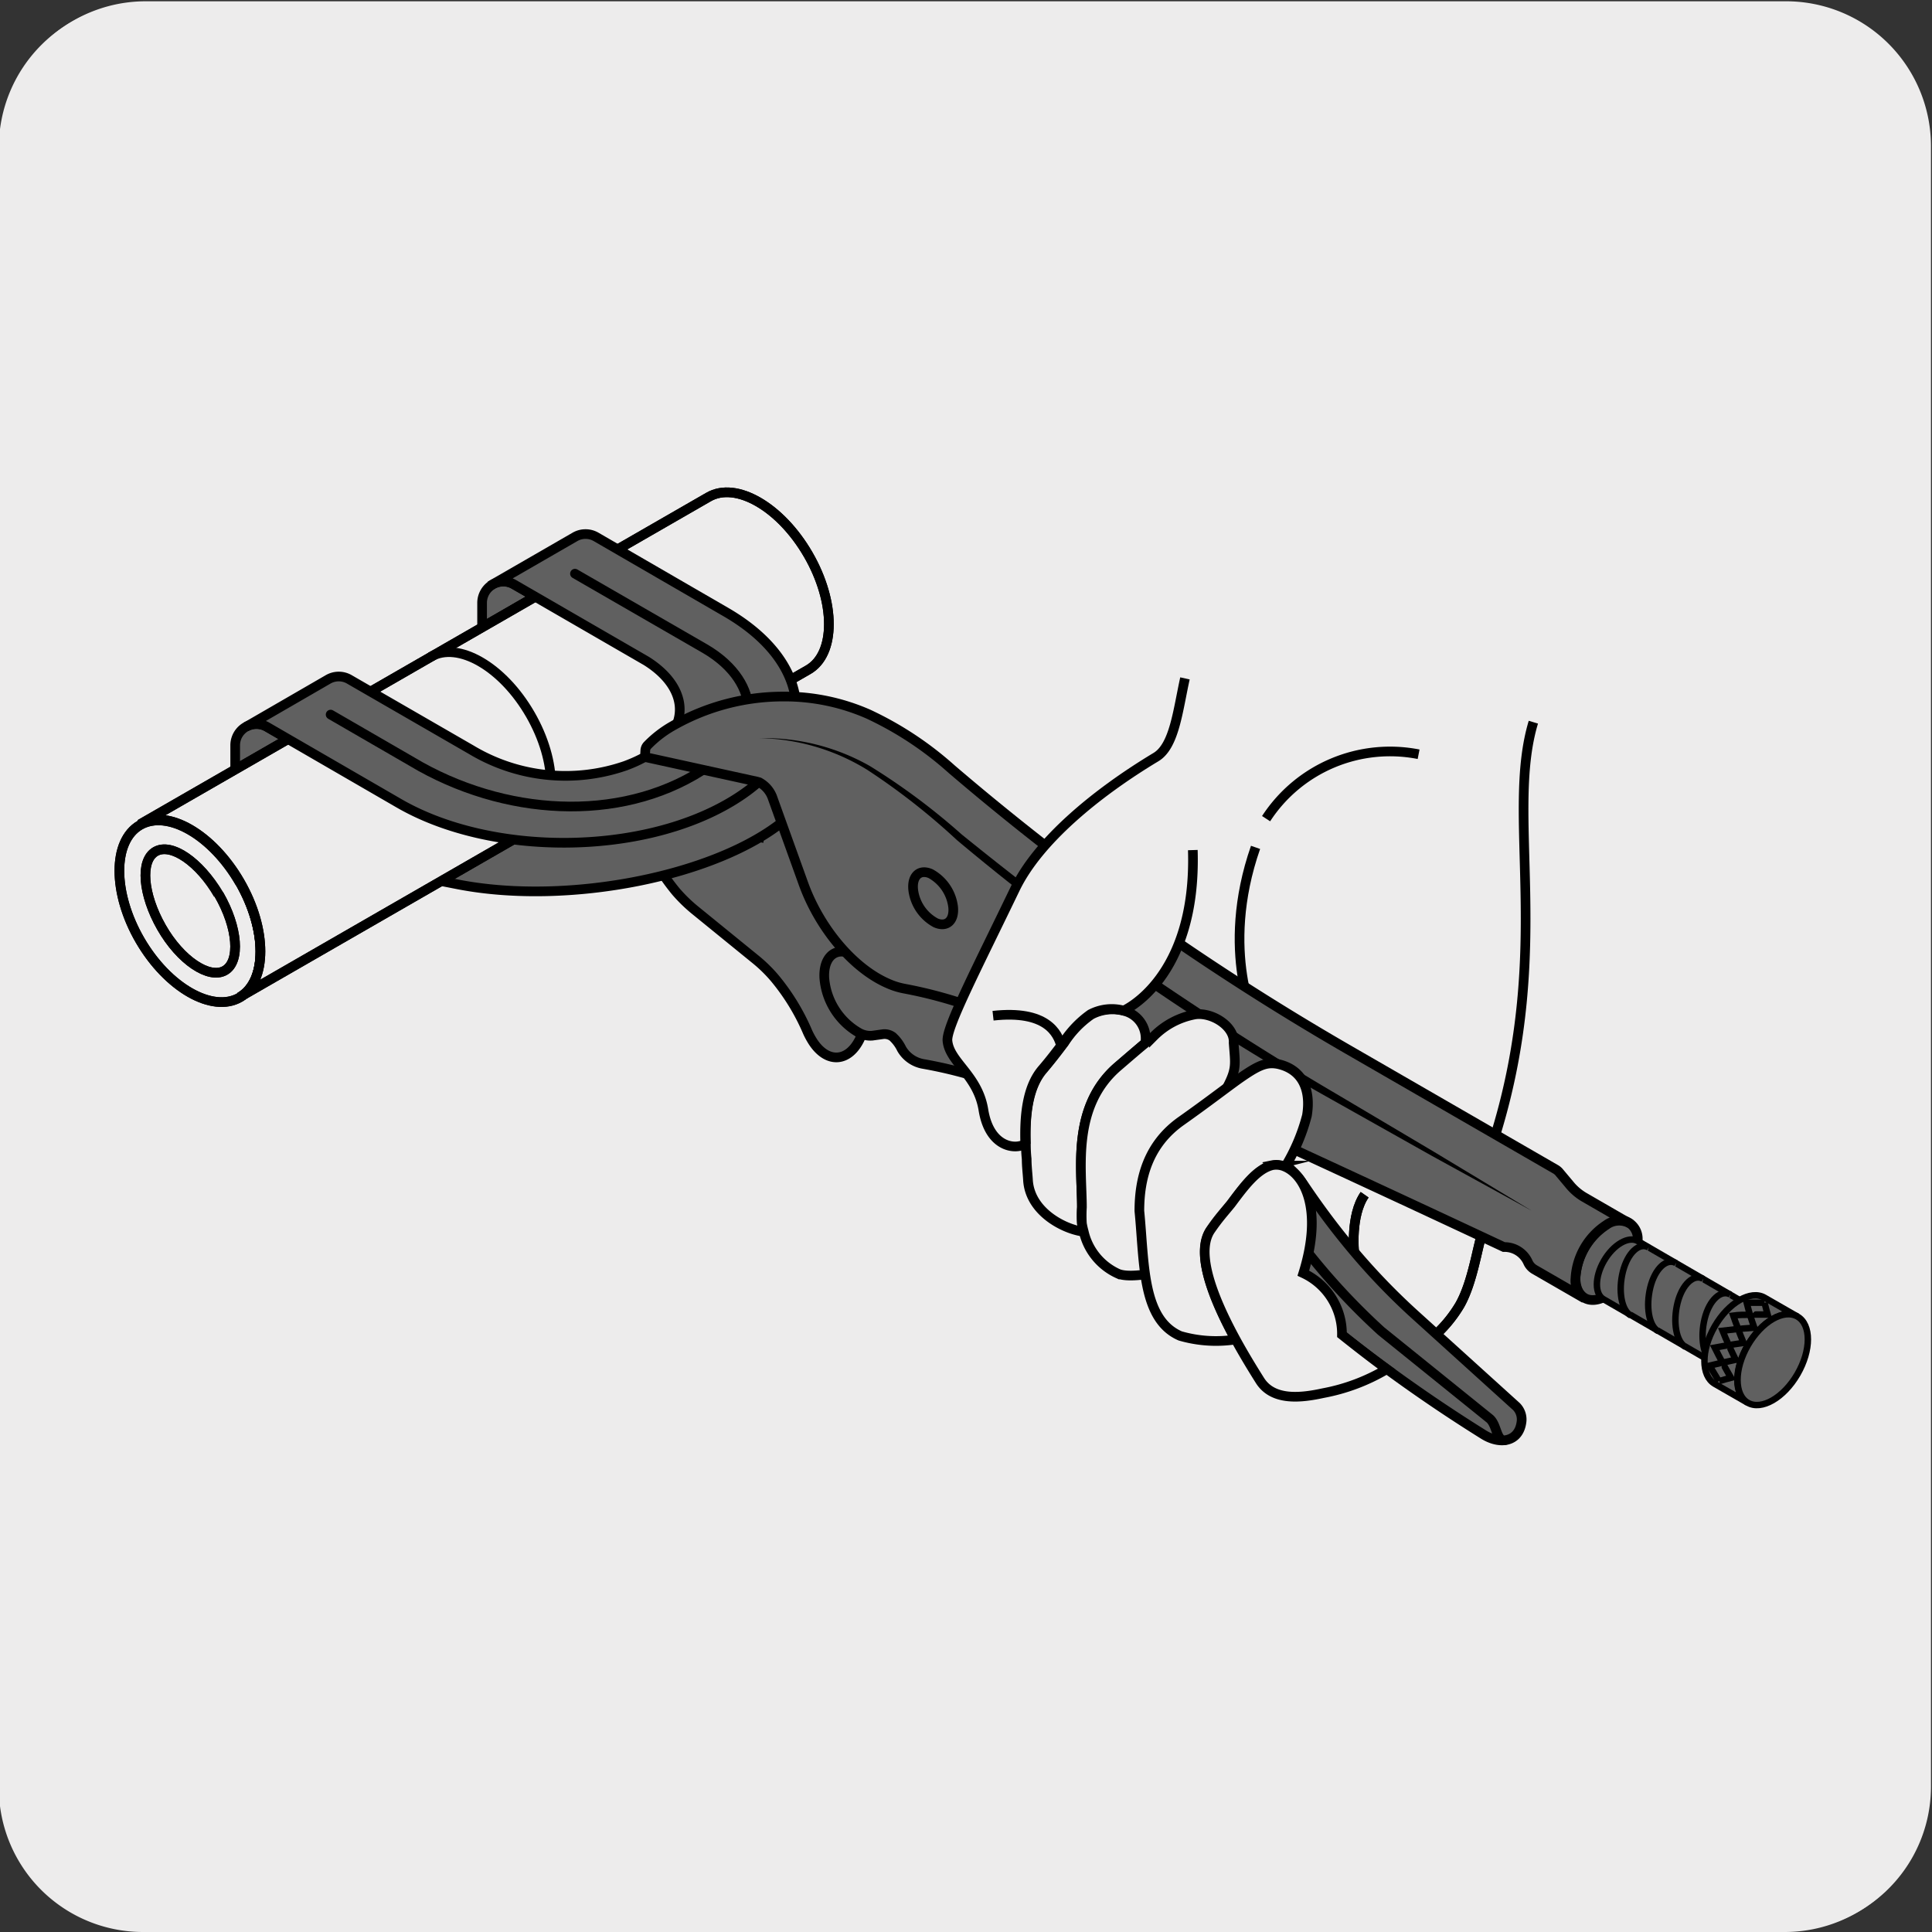 <svg xmlns="http://www.w3.org/2000/svg" viewBox="0 0 150 150"><rect x="0" y="0" width="150" height="150" fill="#333333" stroke="none"/><defs><style>.cls-1,.cls-3{fill:#edecec;}.cls-2,.cls-6,.cls-7,.cls-8{fill:#606060;}.cls-2,.cls-3,.cls-4,.cls-5,.cls-6,.cls-7{stroke:#000;}.cls-2,.cls-3,.cls-4,.cls-7{stroke-miterlimit:10;}.cls-2,.cls-3,.cls-4,.cls-5,.cls-6{stroke-width:0.75px;}.cls-4,.cls-5{fill:none;}.cls-5{stroke-linecap:round;}.cls-5,.cls-6{stroke-linejoin:round;}.cls-7{stroke-width:0.5px;}</style></defs><title>17426-02</title><g id="Capa_2" data-name="Capa 2"><path class="cls-1" d="M11.16.2H138.47a11.25,11.25,0,0,1,11.29,11.21v127.4A11.19,11.19,0,0,1,138.57,150H11.1A11.19,11.19,0,0,1-.09,138.81h0V11.44A11.25,11.25,0,0,1,11.16.2Z"/><path class="cls-1" d="M11.32.1H138.64a11.25,11.25,0,0,1,11.28,11.21v127.4a11.19,11.19,0,0,1-11.2,11.19H11.27A11.19,11.19,0,0,1,.07,138.71h0V11.34A11.24,11.24,0,0,1,11.32.1Z"/></g><g id="Capa_3" data-name="Capa 3"><path class="cls-2" d="M20.74,56.44a1.65,1.65,0,0,0-2.48,1.43v1.9l4.12-2.38Z"/><path class="cls-2" d="M39.91,45.38a1.65,1.65,0,0,0-2.48,1.43V48.7l4.12-2.38Z"/><path class="cls-2" d="M49.26,63.35a18.13,18.13,0,0,0,3.21,5.86,11.88,11.88,0,0,0,1.44,1.41h0l4.78,3.89h0a11.18,11.18,0,0,1,1.44,1.41,16.94,16.94,0,0,1,2.58,4.22h0a5.81,5.81,0,0,0,.43.78c1.11,1.66,2.73,1.55,3.61-.24a6.92,6.92,0,0,0,.31-4.56h0a7.38,7.38,0,0,1,.52-2.22c0-.1.08-.2.13-.3l.09-.18c0-.06.07-.13.11-.2a8.67,8.67,0,0,0-.53-7.82l-2-1.05-6-3.27L58.94,65Z"/><path class="cls-2" d="M41.56,50.36l13.37,2.58c8.44,1.63,11.24,6.4,6,10.73s-16.76,6.66-25.35,5L22,66c-1-.19-1.26-.74-.64-1.24L24,62.67a4,4,0,0,1,2.88-.55L40.3,64.71c4.24.82,10-.19,12.71-2.34s1.44-4.54-2.72-5.46c-.46-.1-9.69-1.88-13.63-2.63-1-.19-1.26-.74-.64-1.24l2.66-2.13A4,4,0,0,1,41.56,50.36Z"/><path class="cls-3" d="M18.62,68.5c2.13,3.7,2.13,7.71,0,8.94S13,76.67,10.87,73s-2.14-7.71,0-8.94,5.61.77,7.75,4.47"/><path class="cls-4" d="M18.62,68.5c2.13,3.7,2.13,7.71,0,8.94S13,76.67,10.87,73s-2.14-7.71,0-8.94S16.48,64.8,18.62,68.5Z"/><path class="cls-3" d="M17,69.46c1.47,2.55,1.68,5.19.46,5.89S14,74.56,12.54,72s-1.68-5.19-.46-5.89,3.4.79,4.87,3.34"/><path class="cls-4" d="M17,69.46c1.47,2.55,1.68,5.19.46,5.89S14,74.56,12.54,72s-1.68-5.19-.46-5.89S15.48,66.91,17,69.46Z"/><path class="cls-3" d="M62.75,52c2.14-1.23,2.14-5.24,0-8.94s-5.6-5.71-7.74-4.47L10.87,64c2.14-1.24,5.61.77,7.75,4.47s2.13,7.71,0,8.94Z"/><path class="cls-4" d="M62.75,52c2.14-1.23,2.14-5.24,0-8.94s-5.6-5.71-7.74-4.47L10.87,64c2.14-1.24,5.61.77,7.75,4.47s2.13,7.71,0,8.94Z"/><path class="cls-4" d="M33.43,51c2.14-1.24,5.6.76,7.74,4.47s2.14,7.7,0,8.94"/><path class="cls-2" d="M50.19,51.32c3.83,2.41,3.51,6.24-1.65,8.14a14.21,14.21,0,0,1-11.95-1.25l-9.46-5.46a1.64,1.64,0,0,0-1.66,0l-6.38,3.69a1.62,1.62,0,0,1,1.65,0L31,62.38c7.13,4.11,18.73,4.07,25.76-.13s6.58-10.7-.42-14.74L46.29,41.69a1.64,1.64,0,0,0-1.66,0l-6.38,3.68a1.62,1.62,0,0,1,1.65,0Z"/><path class="cls-5" d="M25.67,55.48l7,4.05c7.22,4,16.16,4.27,22.43-.11,2.07-1.44,3-2.85,3-4.34s-1-3.34-3.37-4.72L44.64,44.54"/><path class="cls-4" d="M97.54,79.57s-2.89-5.66-.06-13.78"/><path class="cls-3" d="M111.18,103.88a10.21,10.21,0,0,0,2.16-2.56c1-1.76,1.35-4.46,1.78-5.73"/><path class="cls-4" d="M111.18,103.88a10.21,10.21,0,0,0,2.16-2.56c1-1.76,1.35-4.46,1.78-5.73"/><path class="cls-6" d="M66.54,74.08c.12-1.09.8-1.67,1.73-1.46L80,75.3a54.36,54.36,0,0,1,8.19,5.6l2.65,2.17,8.94,7.32a8,8,0,0,1,1.51,1.69h0c1,1.48,2.05,2.91,3.15,4.26a51.2,51.2,0,0,0,5.37,5.69h0l7.93,7.18h0a1.43,1.43,0,0,1,.38,1.25c-.23,1.51-1.69,1.73-3,.88a121.36,121.36,0,0,1-20-15.62h0a56.39,56.39,0,0,0-14-10,34.55,34.55,0,0,0-9.41-3.11,2.42,2.42,0,0,1-1.71-1.18,3.08,3.08,0,0,0-.7-.94,1.06,1.06,0,0,0-.72-.2l-.86.12a1.8,1.8,0,0,1-1-.21A5.39,5.39,0,0,1,64,75.94c-.08-1.46.67-2.28,1.74-2l.77.18,10.92,2.5a55.19,55.19,0,0,1,8.19,5.61l2.65,2.17,8.94,7.31a8.24,8.24,0,0,1,1.51,1.69q1.5,2.22,3.15,4.25a51.32,51.32,0,0,0,5.37,5.7h0l8.44,6.81c.58.53.48,1.83,1.26,1.65"/><path class="cls-2" d="M77.51,79.71c0,.83-.64,1.14-1.34.69A2.85,2.85,0,0,1,75,78.08c0-.83.63-1.14,1.33-.69a2.89,2.89,0,0,1,1.2,2.32"/><path class="cls-4" d="M77.51,79.71c0,.83-.64,1.14-1.34.69A2.85,2.85,0,0,1,75,78.08c0-.83.63-1.14,1.33-.69A2.89,2.89,0,0,1,77.51,79.71Z"/><path class="cls-2" d="M97.43,93.39c0,.5-.38.69-.8.42a1.74,1.74,0,0,1-.72-1.39c0-.5.39-.69.81-.42a1.7,1.7,0,0,1,.71,1.39"/><path class="cls-4" d="M97.43,93.39c0,.5-.38.69-.8.42a1.74,1.74,0,0,1-.72-1.39c0-.5.39-.69.81-.42A1.7,1.7,0,0,1,97.43,93.39Z"/><path class="cls-2" d="M127.13,96.45a5.33,5.33,0,0,1-2.4,4.16c-1.33.76-2.4.14-2.41-1.39a5.32,5.32,0,0,1,2.41-4.16,1.47,1.47,0,0,1,2.4,1.39Z"/><path class="cls-2" d="M52.19,56.38a17.28,17.28,0,0,1,8.66-2.3,16.15,16.15,0,0,1,6.56,1.36,26.34,26.34,0,0,1,6.49,4.29,205.69,205.69,0,0,0,30.58,21.65l16.29,9.4a1.06,1.06,0,0,1,.32.28l.73.87a4.23,4.23,0,0,0,1.14,1l3.46,2a1.68,1.68,0,0,0-1.7.17,5.3,5.3,0,0,0-2.4,4.15,1.68,1.68,0,0,0,.71,1.56l-3.9-2.25a1.23,1.23,0,0,1-.49-.54,2,2,0,0,0-1.88-1.2S83.36,81.14,76,78.37h0a34.87,34.87,0,0,0-5.77-1.61h0a5.65,5.65,0,0,1-1.26-.39c-2.79-1.2-5.4-4.4-6.62-7.84L60,62a2.2,2.2,0,0,0-1.06-1.27l-.18-.05L50.1,58.78l0-.16a1,1,0,0,1,0-.29.63.63,0,0,1,.15-.44A8.68,8.68,0,0,1,52.19,56.38Z"/><path class="cls-2" d="M74,70.41c.11,1.06-.49,1.61-1.35,1.24a3.37,3.37,0,0,1-1.75-2.57c-.11-1.06.49-1.62,1.35-1.25A3.42,3.42,0,0,1,74,70.41Z"/><path class="cls-7" d="M133.55,103.09c.73-1.26,1.91-1.94,2.64-1.52s.73,1.78,0,3.05-1.91,1.94-2.64,1.52S132.82,104.35,133.55,103.09Z"/><path class="cls-7" d="M127.17,96.36c-.73-.42-1.91.27-2.64,1.53s-.73,2.62,0,3l9,5.21c-.73-.42-.73-1.79,0-3s1.91-1.94,2.64-1.52Z"/><path class="cls-7" d="M134.35,100.51c-.73-.42-1.64.42-2,1.87s-.11,3,.62,3.4"/><path class="cls-7" d="M132.24,99.29c-.73-.42-1.64.42-2,1.88s-.11,3,.62,3.4"/><path class="cls-7" d="M130.13,98.07c-.73-.42-1.64.42-2,1.88s-.12,3,.61,3.4"/><path class="cls-7" d="M128,96.85c-.73-.42-1.63.42-2,1.88s-.12,3,.61,3.4"/><path class="cls-7" d="M139.56,102.22,137,100.75c-1.07-.62-2.8.38-3.87,2.23s-1.06,3.84,0,4.46l2.56,1.47c-1.07-.62-1.07-2.61,0-4.46s2.79-2.85,3.86-2.23"/><path class="cls-7" d="M139.56,102.22c1.07.62,1.07,2.61,0,4.46s-2.8,2.84-3.86,2.23-1.07-2.61,0-4.46S138.49,101.6,139.56,102.22Z"/><path class="cls-7" d="M133.73,105.79c.21.39.43.78.66,1.18-.32.08-.62.17-.91.26"/><path class="cls-7" d="M134.22,104.43c.17.38.35.75.54,1.14l-1,.22"/><path class="cls-7" d="M134.94,103.18c.14.36.28.72.43,1.08l-1.15.17"/><path class="cls-7" d="M135.87,102.08c.1.32.21.66.33,1l-1.26.1"/><path class="cls-7" d="M137,101.14c.07.3.15.6.24.92-.46,0-.91,0-1.36,0"/><path class="cls-7" d="M133.73,105.79l-1,.24q.35.6.72,1.2"/><path class="cls-7" d="M134.22,104.43l-1.09.2c.19.38.39.77.6,1.16"/><path class="cls-7" d="M134.94,103.18l-1.2.14q.22.56.48,1.11"/><path class="cls-7" d="M135.87,102.08c-.44,0-.87,0-1.3.06.12.34.24.69.37,1"/><path class="cls-7" d="M137,101.14l-1.39,0c.08.32.17.64.27,1"/><path class="cls-8" d="M59,57.31c.57,0,1.13,0,1.68.08a16,16,0,0,1,4.89,1.29A26.48,26.48,0,0,1,72.05,63a206,206,0,0,0,30.59,21.65L118.92,94"/><path d="M59,57.31a16.62,16.62,0,0,1,8.53,2.16,51,51,0,0,1,7.13,5.31c4.58,3.71,9.27,7.29,14.14,10.62s9.82,6.52,14.92,9.51l7.62,4.52L118.92,94l-7.77-4.27-7.72-4.34c-5.16-2.89-10.18-6-15.06-9.4S78.8,69,74.29,65.22a52.23,52.23,0,0,0-6.94-5.44A16.47,16.47,0,0,0,59,57.31Z"/><path class="cls-4" d="M110.14,58.56a11.48,11.48,0,0,0-11.84,5m17.88,24.31c4.34-14.35.7-24.61,2.87-31.8"/><path class="cls-3" d="M84.14,95.63A6.45,6.45,0,0,1,84,95a10.51,10.51,0,0,1,0-1.27c0-3-.82-7.84,2.8-10.94l2.12-1.82a2.2,2.2,0,0,0-1.63-2.48,3.51,3.51,0,0,0-2.57.29,7.65,7.65,0,0,0-2.09,2.17c-.46.61-1,1.32-1.66,2.1-1.21,1.41-1.39,3.69-1.32,5.79q0,.59.06,1.14c0,.57.07,1.11.1,1.6C79.93,94.1,82.67,95.46,84.14,95.63Z"/><path class="cls-4" d="M79.64,88.81c-.07-2.1.11-4.38,1.32-5.79.67-.78,1.2-1.49,1.66-2.1a7.84,7.84,0,0,1,2.09-2.18,3.56,3.56,0,0,1,2.57-.28"/><path class="cls-3" d="M93.49,98c-1.22.17-5.28,1.46-6.68.89a4.73,4.73,0,0,1-2.67-3.27A6.18,6.18,0,0,1,84,95a10.3,10.3,0,0,1,0-1.26c0-3-.82-7.84,2.8-10.94.85-.73,1.54-1.33,2.13-1.81.24-.21.46-.39.66-.55a6.06,6.06,0,0,1,3.19-1.68c1.3-.2,3.09.91,3,2.2.12,1.67.26,2-.51,3.47,0,0-2,3.51-4.76,4.6C90.28,90.08,93.08,94,93.49,98Z"/><path class="cls-3" d="M95.92,104c-2.3-4.22-2.92-7.06-1.91-8.5.62-.9,1-1.3,1.57-2,1-1.34,2-2.7,3.19-3a1.65,1.65,0,0,1,1,.11,14.76,14.76,0,0,0,1.7-4c.33-2-.35-3.58-2.25-4-.92-.18-1.55.12-3,1.13-1,.71-2.37,1.78-4.49,3.28-2.61,1.83-3.27,4.49-3.27,7,.4,4,.18,8.4,3.17,9.7A10,10,0,0,0,95.92,104Z"/><path class="cls-3" d="M107.67,106.3a15,15,0,0,1-4.93,1.86c-1.66.36-3.9.66-4.93-1-.72-1.14-1.35-2.2-1.89-3.19Q92.48,97.64,94,95.47c.62-.9,1-1.3,1.57-2,1-1.34,2-2.7,3.19-3a1.65,1.65,0,0,1,1,.11c1.47.62,3,3.21,1.43,8.27a5.2,5.2,0,0,1,3,4.78C105.08,104.34,106.48,105.44,107.67,106.3Z"/><path class="cls-3" d="M92,52.67c-.55,2.49-.82,5.25-2.25,6.11-4.67,2.81-9.12,6.5-10.92,10.19-3,6.23-5.37,10.79-5.27,11.84.15,1.65,2.35,2.66,2.79,5.35.47,2.94,2.5,3.13,3.25,2.65-.07-2.09.11-4.38,1.32-5.79.67-.78,1.2-1.49,1.66-2.1a8,8,0,0,1,2.09-2.18,3.56,3.56,0,0,1,2.57-.28S92.92,76,92.61,66"/><path class="cls-3" d="M105.14,97.23s-.31-2.86.81-4.47"/><path class="cls-4" d="M105.14,97.23s-.31-2.86.81-4.47"/><path class="cls-4" d="M82.39,81.22c-.25-1-1.14-2.82-5.29-2.36"/></g></svg>